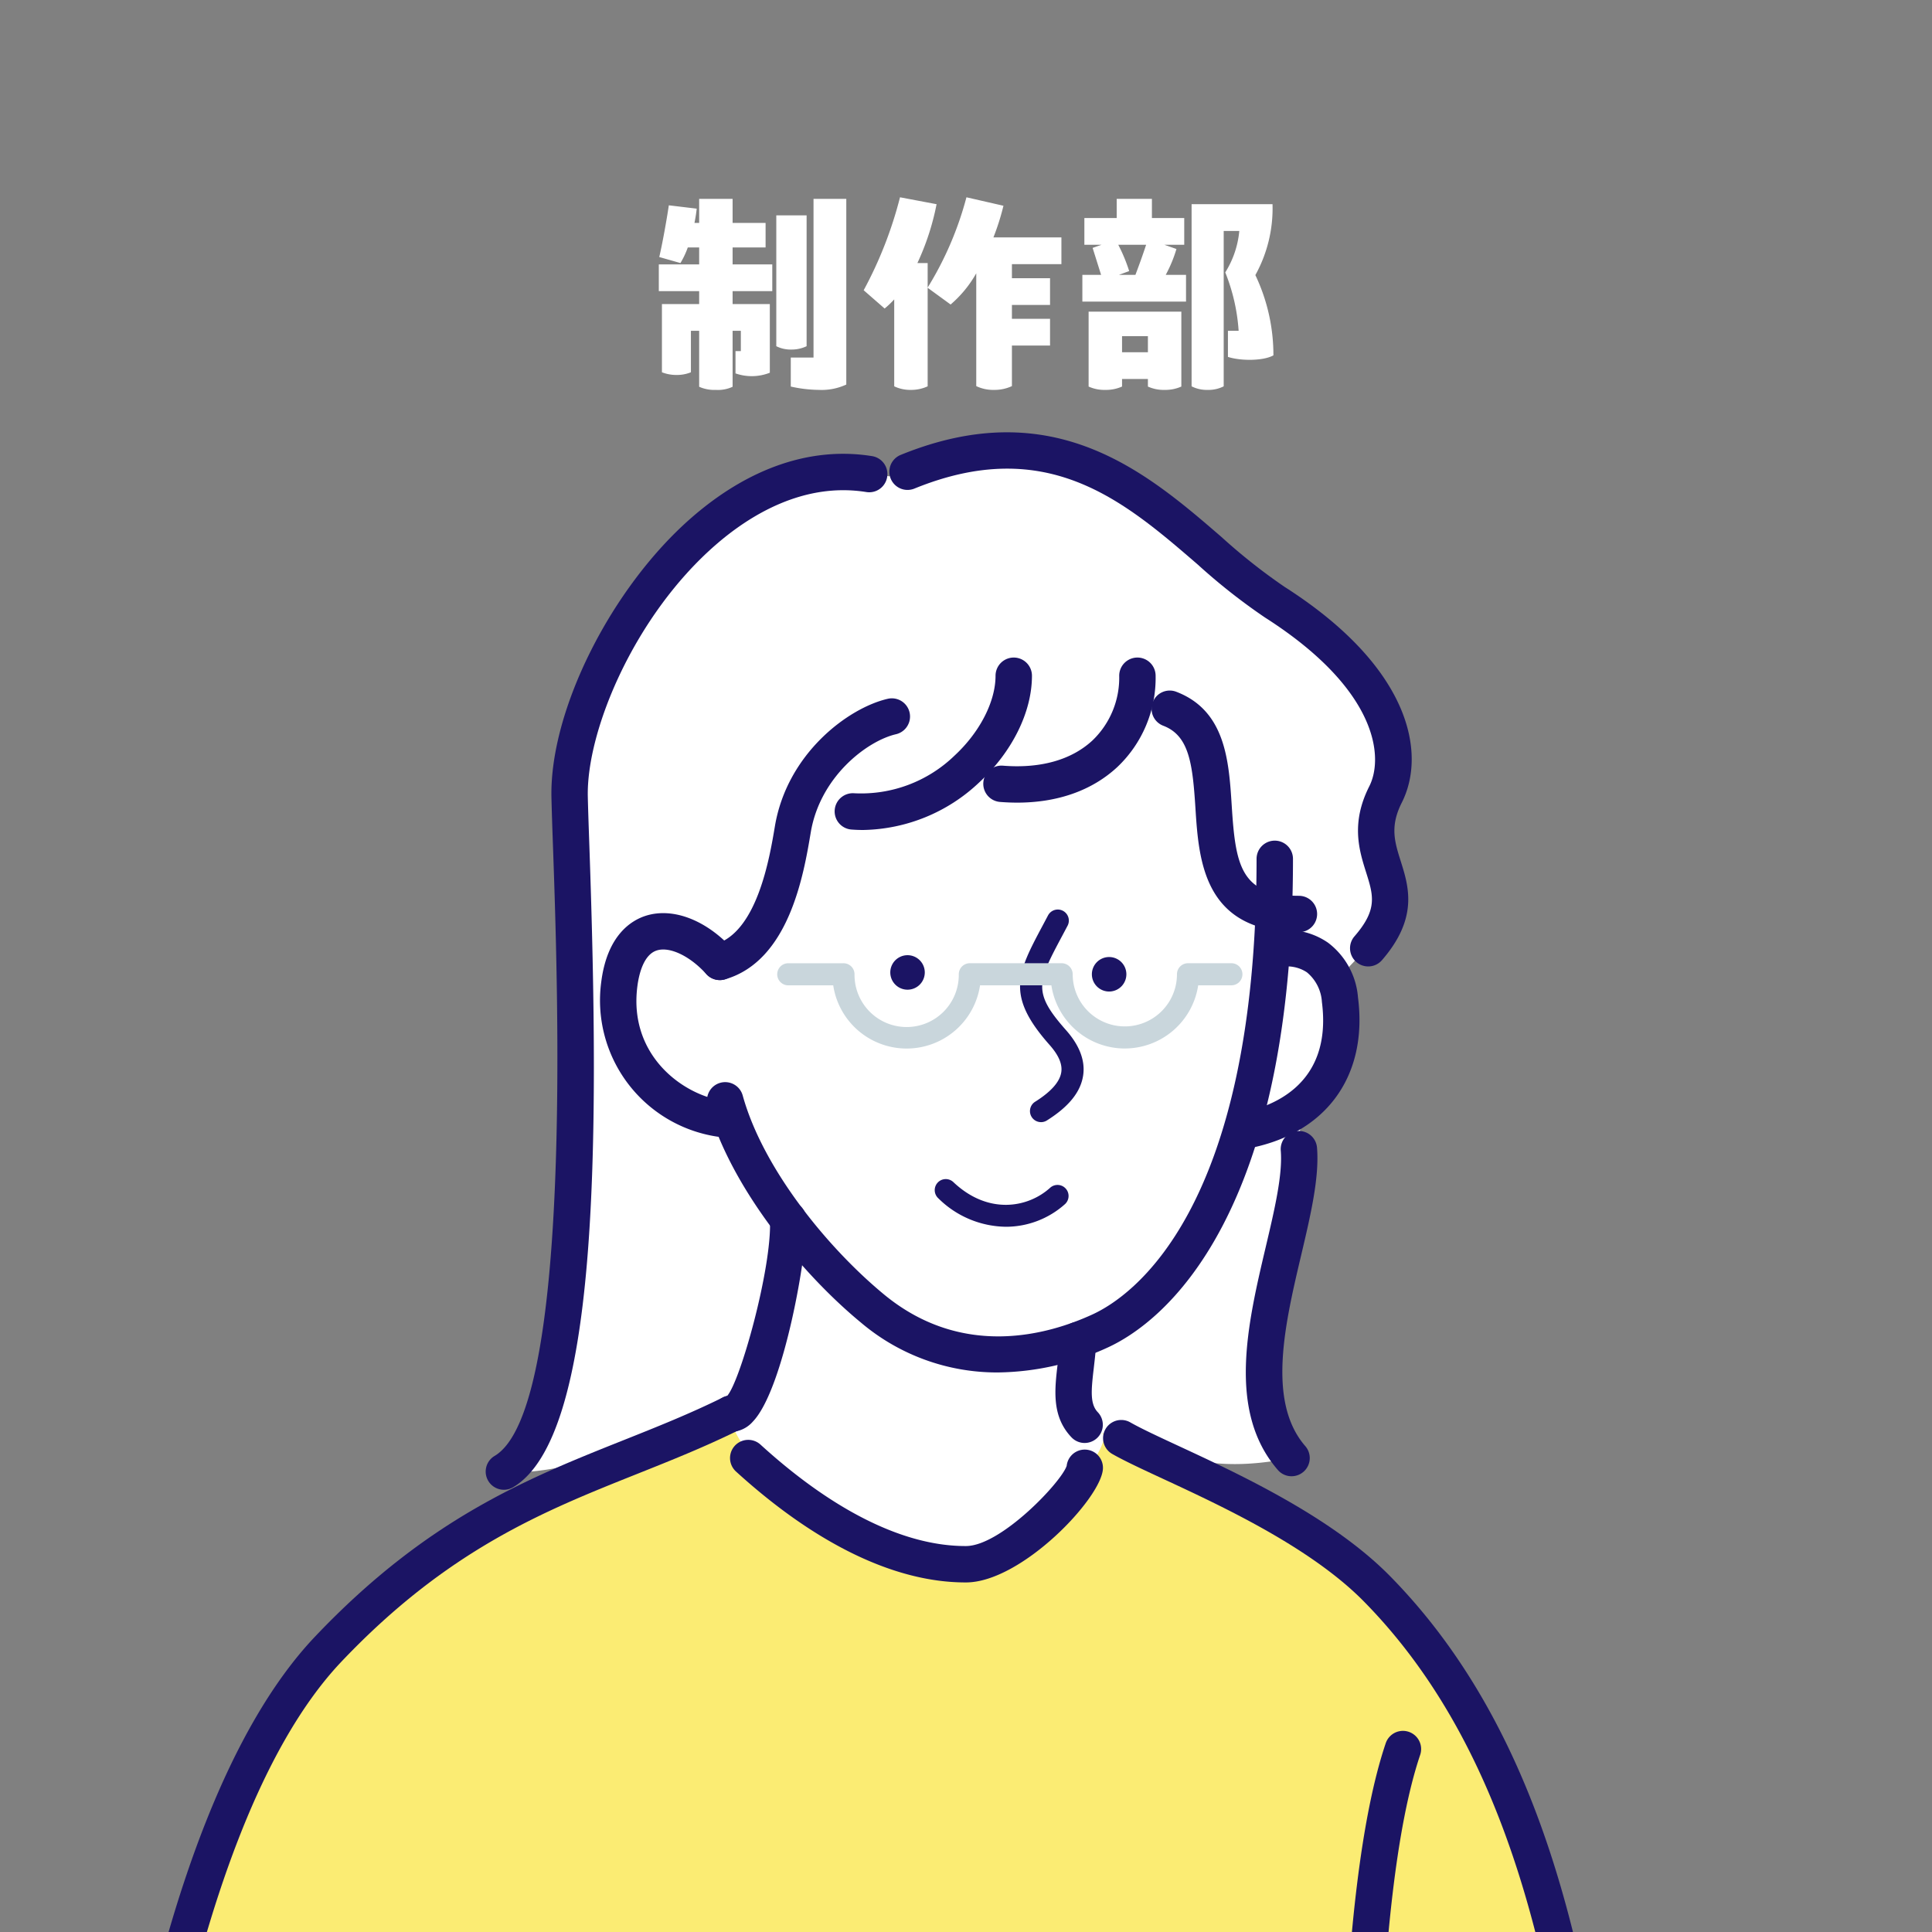 <svg xmlns="http://www.w3.org/2000/svg" xmlns:xlink="http://www.w3.org/1999/xlink" width="260" height="260" viewBox="0 0 260 260">
  <rect x="0" y="0" width="260" height="260" fill="#808080" stroke="none"/>
  <defs>
    <clipPath id="clip-path">
      <rect id="長方形_9237" data-name="長方形 9237" width="260" height="260" transform="translate(682 796)" fill="#0061b0"/>
    </clipPath>
    <clipPath id="clip-path-2">
      <rect id="長方形_8536" data-name="長方形 8536" width="294.834" height="272.82" fill="none"/>
    </clipPath>
  </defs>
  <g id="マスクグループ_38" data-name="マスクグループ 38" transform="translate(-682 -796)" clip-path="url(#clip-path)">
    <g id="グループ_5256" data-name="グループ 5256">
      <g id="グループ_3648" data-name="グループ 3648" transform="translate(695.12 854.178)">
        <g id="グループ_3382" data-name="グループ 3382" clip-path="url(#clip-path-2)">
          <path id="パス_9250" data-name="パス 9250" d="M1.75,217.2s5.135-66.384,28.617-91.113C50.3,105.094,67.341,102.923,84.552,94.421c0,0,2.814,7.071,7.7,10.482s20.66,12.747,26.512,9.279,15.454-11.393,14.567-18.271c6.28,1.778,23.832,10.7,30.194,15.624s26.575,32.226,30.205,46.911,7.8,33.582,7.758,37.57-9.6,5.875-13.56,7.379-28.908.525-38.466,3-29.608,11.564-48.957,13.43-55.976,2.5-64.927,2.5c-9.653,0-33.975.645-33.831-5.125" transform="translate(0.698 37.652)" fill="#fbec73"/>
          <path id="パス_9251" data-name="パス 9251" d="M39.1,139.2c10.4-11.236,9.2-75.112,8.847-90.772C47.577,31.984,66.5.026,90.932,5.272c8.437-3.963,24.2-8.509,42.13,9.145,5.831,5.743,15.245,11.292,18.736,14.9,7,7.236,7.146,14.942,5.95,18.763s-1.33,6.212-.533,8.923c1.583,5.382.011,10.3-5.417,15.275-4.638,4.252-5.755,19.016-5.662,26.01s-5.552,23.808-4.686,28.91a29.767,29.767,0,0,0,3.654,10.186c-5.4,1-11.323,1.6-18.994-1.439s-36.066-7.816-45.158-5.485-15.454,1.762-18.125,3.322-17.865,6.28-23.729,5.42" transform="translate(15.591 0.655)" fill="#fff"/>
          <path id="パス_9252" data-name="パス 9252" d="M138.029,54.577l-.249,4.61s4.725-.3,6,1.146,5.1,8.005,2.851,12.755-7.942,11.389-12.888,10.7c-2.147,7.356-5.994,23.617-21.9,28.11-4.907,1.386.169,12.172,2.942,12.522s-9.5,16.994-17.542,17.83C78.267,144.228,65.761,126.38,65,122.8c2.872-2.631,8.621-20.815,7.713-26.06-3.862-4.2-7.144-11.19-7.713-14.654-3.977.027-12.253-4.754-13.652-9.825s0-15.147,2.623-15.354,8.043,3.538,9.791,4.112,9.267-14.985,10.316-18.657c5.012-.525,19.408-1.923,22.38-6.294,10.025,4.756,22.031-1.574,22.917-10.375,4.009.526,7.02,1.214,8.313,4.133s2.09,26.995,10.345,24.748" transform="translate(20.254 10.246)" fill="#fff"/>
          <path id="パス_9253" data-name="パス 9253" d="M67.895,174.4c1.646-4.21,9.33-10.267,13.876-11.666s18.534-4.908,21.681-4.29,16.96,8.114,18.709,10.224,5.552,13.452,5.573,16.61a5.884,5.884,0,0,1-2.425,4.756s1.865,3.786,1.048,6.792-6.618,11.659-16.6,10.4-19.516-4.2-22.176-6.948-7.409-6.9-8.2-6.571c-11.484,4.806-13.995-12.884-11.484-19.3" transform="translate(26.721 63.152)" fill="#fff"/>
          <path id="パス_9254" data-name="パス 9254" d="M91.581,74.522a1.487,1.487,0,0,1-.792-2.746c2.15-1.35,3.335-2.694,3.521-3.993.157-1.085-.365-2.286-1.593-3.67-5.911-6.675-4.335-9.633-.88-16.117l.678-1.277a1.487,1.487,0,1,1,2.63,1.388l-.684,1.288c-3.36,6.306-4.059,7.618.483,12.744,1.817,2.052,2.593,4.093,2.311,6.066-.322,2.237-1.919,4.228-4.884,6.089a1.468,1.468,0,0,1-.789.228" transform="translate(35.395 18.313)" fill="#1b1464"/>
          <path id="パス_9255" data-name="パス 9255" d="M76.278,52.742a2.321,2.321,0,1,0,2.2-2.432,2.321,2.321,0,0,0-2.2,2.432" transform="translate(30.416 20.061)" fill="#1b1464"/>
          <path id="パス_9256" data-name="パス 9256" d="M95.673,52.919a2.321,2.321,0,1,0,2.2-2.432,2.321,2.321,0,0,0-2.2,2.432" transform="translate(38.15 20.131)" fill="#1b1464"/>
          <path id="パス_9257" data-name="パス 9257" d="M97.782,110.853a28.31,28.31,0,0,1-18.419-6.706c-8.083-6.665-17.6-18.294-20.633-29.251a2.448,2.448,0,1,1,4.718-1.308c2.749,9.93,11.538,20.605,19.029,26.781,10.571,8.713,22.127,5.406,28.076,2.66,5.171-2.388,22.046-13.865,22.046-61.294a2.448,2.448,0,0,1,4.9,0c0,20.77-3.2,37.4-9.5,49.43-5.541,10.568-12.018,14.754-15.385,16.31a36.273,36.273,0,0,1-14.823,3.378" transform="translate(23.384 15.667)" fill="#1b1464"/>
          <path id="パス_9258" data-name="パス 9258" d="M90.1,78.257a13.129,13.129,0,0,1-9.065-3.824,1.487,1.487,0,1,1,2.039-2.164c4.666,4.4,10.019,3.456,13.02.723a1.487,1.487,0,0,1,2,2.2,11.93,11.93,0,0,1-8,3.066" transform="translate(32.128 28.657)" fill="#1b1464"/>
          <path id="パス_9259" data-name="パス 9259" d="M64.471,76.363a2.449,2.449,0,0,1-.376-.029,18.545,18.545,0,0,1-15.577-20.85c.815-6.345,4.124-8.286,6.022-8.879,3.672-1.143,8.173.61,11.748,4.58a2.448,2.448,0,0,1-3.641,3.275c-2.174-2.416-4.905-3.729-6.648-3.181-1.814.568-2.424,3.27-2.625,4.831C52.188,65.322,59.365,70.652,64.84,71.5a2.448,2.448,0,0,1-.369,4.868" transform="translate(19.28 18.447)" fill="#1b1464"/>
          <path id="パス_9260" data-name="パス 9260" d="M110.792,77.389a2.449,2.449,0,0,1-.408-4.862c3.856-.659,12.669-3.435,11.187-14.958a5.612,5.612,0,0,0-2.027-4,4.87,4.87,0,0,0-3.835-.652,2.448,2.448,0,1,1-.967-4.8,9.684,9.684,0,0,1,7.654,1.473,10.221,10.221,0,0,1,4.031,7.358c1.382,10.75-4.451,18.57-15.221,20.411a2.445,2.445,0,0,1-.414.035" transform="translate(43.205 19.097)" fill="#1b1464"/>
          <path id="パス_9261" data-name="パス 9261" d="M89.765,41.195q-1.1,0-2.249-.09a2.448,2.448,0,1,1,.382-4.88c5.027.39,9.169-.779,11.989-3.386A11.675,11.675,0,0,0,103.5,24.12a2.448,2.448,0,1,1,4.9,0,16.514,16.514,0,0,1-5.182,12.312c-3.391,3.135-8.007,4.763-13.446,4.763" transform="translate(33.998 8.642)" fill="#1b1464"/>
          <path id="パス_9262" data-name="パス 9262" d="M74.74,44.876c-.522,0-1.042-.021-1.561-.06a2.448,2.448,0,0,1,.382-4.882A18.083,18.083,0,0,0,87.04,34.881c3.413-3.156,5.534-7.279,5.534-10.761a2.448,2.448,0,0,1,4.9,0c0,4.875-2.656,10.24-7.1,14.356a23.25,23.25,0,0,1-15.624,6.4" transform="translate(28.282 8.642)" fill="#1b1464"/>
          <path id="パス_9263" data-name="パス 9263" d="M140.627,71.881a2.448,2.448,0,0,1-1.846-4.054c3.139-3.612,2.544-5.5,1.557-8.629-.925-2.937-2.077-6.594.438-11.566,1.951-3.862,1.192-12.99-14.042-22.709a81.231,81.231,0,0,1-9.032-7.114C107.732,9.2,97.423.3,79.555,7.574a2.447,2.447,0,1,1-1.846-4.533C98.356-5.37,110.856,5.429,120.9,14.105a78.062,78.062,0,0,0,8.467,6.692c17,10.845,19.124,22.425,15.777,29.044-1.614,3.195-.962,5.265-.136,7.886,1.07,3.4,2.4,7.63-2.532,13.312a2.444,2.444,0,0,1-1.849.842" transform="translate(30.38 0)" fill="#1b1464"/>
          <path id="パス_9264" data-name="パス 9264" d="M39.8,141.483a2.448,2.448,0,0,1-1.25-4.554c10.5-6.223,8.516-63.14,7.862-81.846-.1-2.765-.176-5.068-.214-6.766-.262-11.678,8.026-28.223,18.865-37.666,7.721-6.725,16.119-9.586,24.287-8.27a2.447,2.447,0,1,1-.778,4.833c-8.449-1.357-15.7,3.125-20.293,7.128C57.406,23.813,50.892,39.295,51.091,48.208c.038,1.683.118,3.964.213,6.7C52.727,95.7,52.47,134.37,41.045,141.14a2.435,2.435,0,0,1-1.246.343" transform="translate(14.893 0.825)" fill="#1b1464"/>
          <path id="パス_9265" data-name="パス 9265" d="M96.1,101.888a2.446,2.446,0,0,1-1.774-.76c-2.7-2.83-2.27-6.427-1.858-9.906.129-1.078.26-2.192.3-3.3a2.448,2.448,0,0,1,4.892.194c-.052,1.3-.2,2.509-.334,3.682-.362,3.058-.516,4.843.541,5.952a2.448,2.448,0,0,1-1.772,4.136" transform="translate(36.751 34.124)" fill="#1b1464"/>
          <path id="パス_9266" data-name="パス 9266" d="M61.644,105.014a2.448,2.448,0,0,1-.516-4.841C62.9,98.22,67.151,83.006,66.895,76.54A2.448,2.448,0,0,1,69.243,74a2.421,2.421,0,0,1,2.543,2.349c.173,4.388-3.006,22.924-7.2,27.283a4.045,4.045,0,0,1-2.946,1.385m0-4.9h0Z" transform="translate(23.606 29.507)" fill="#1b1464"/>
          <path id="パス_9267" data-name="パス 9267" d="M121.235,57.361c-12.86,0-13.479-9.682-13.929-16.753-.382-5.973-.862-9.695-4.308-11.022a2.448,2.448,0,1,1,1.761-4.568c6.62,2.551,7.051,9.313,7.432,15.279.511,8,1.146,12.169,9.044,12.169a2.448,2.448,0,1,1,0,4.9" transform="translate(40.447 9.91)" fill="#1b1464"/>
          <path id="パス_9268" data-name="パス 9268" d="M60.569,63.511a2.448,2.448,0,0,1-.667-4.8c5.689-1.613,7.367-11.624,8.083-15.9,1.645-9.8,9.871-15.928,15.189-17.153a2.447,2.447,0,1,1,1.1,4.77c-3.879.9-10.2,5.706-11.46,13.193-.943,5.627-2.907,17.339-11.575,19.8a2.421,2.421,0,0,1-.67.094" transform="translate(23.177 10.205)" fill="#1b1464"/>
          <path id="パス_9269" data-name="パス 9269" d="M2.451,220.344c-.063,0-.127,0-.192-.007a2.449,2.449,0,0,1-2.252-2.63C.22,214.961,5.483,150.169,29.29,125.1c15.087-15.887,28.525-21.246,41.52-26.427,4.6-1.832,8.938-3.564,13.355-5.746a2.447,2.447,0,1,1,2.168,4.388c-4.591,2.269-9.226,4.118-13.711,5.906-12.5,4.987-25.435,10.142-39.781,25.251-22.611,23.81-27.9,88.96-27.953,89.615a2.448,2.448,0,0,1-2.438,2.259" transform="translate(0 36.954)" fill="#1b1464"/>
          <path id="パス_9270" data-name="パス 9270" d="M92.527,116.123c-9.477,0-20.146-5.159-30.871-14.928a2.448,2.448,0,0,1,3.3-3.619c9.805,8.933,19.337,13.651,27.571,13.651h.091c4.7-.02,12.827-8.605,13.543-10.794a2.448,2.448,0,0,1,4.879.383c-.19,3.971-10.95,15.276-18.4,15.307Zm13.621-15.543v0Z" transform="translate(24.268 38.655)" fill="#1b1464"/>
          <path id="パス_9271" data-name="パス 9271" d="M163.616,199.786a2.449,2.449,0,0,1-2.416-2.072l-.594-3.869c-3.448-22.573-8.169-53.489-28.747-74.388-7.174-7.288-19.086-12.817-26.967-16.476-2.834-1.315-5.282-2.451-6.939-3.4a2.448,2.448,0,0,1,2.431-4.249c1.477.845,3.837,1.94,6.57,3.209,8.2,3.807,20.6,9.561,28.4,17.48,21.689,22.029,26.549,53.85,30.1,77.085l.592,3.854a2.448,2.448,0,0,1-2.042,2.8,2.5,2.5,0,0,1-.379.029" transform="translate(38.569 37.886)" fill="#1b1464"/>
          <path id="パス_9272" data-name="パス 9272" d="M116.64,113.669a2.436,2.436,0,0,1-1.849-.843c-6.846-7.885-4.072-19.65-1.625-30.03,1.169-4.96,2.274-9.646,2.021-12.9a2.448,2.448,0,1,1,4.88-.38c.312,4.013-.877,9.06-2.136,14.4-2.178,9.235-4.645,19.706.555,25.7a2.448,2.448,0,0,1-1.846,4.052" transform="translate(44.056 26.82)" fill="#1b1464"/>
          <path id="パス_9273" data-name="パス 9273" d="M112.172,62.556a10.006,10.006,0,0,1-9.88-8.5h-9.6a9.99,9.99,0,0,1-19.758,0H66.884a1.487,1.487,0,0,1,0-2.974h7.425A1.487,1.487,0,0,1,75.8,52.566a7.016,7.016,0,1,0,14.031,0,1.487,1.487,0,0,1,1.487-1.487h12.355a1.487,1.487,0,0,1,1.487,1.487,7.016,7.016,0,1,0,14.032,0,1.487,1.487,0,0,1,1.487-1.487h5.837a1.487,1.487,0,1,1,0,2.974H122.05a10,10,0,0,1-9.878,8.5" transform="translate(26.078 20.369)" fill="#c9d6dc"/>
          <path id="パス_9274" data-name="パス 9274" d="M72.764,197.852a2.439,2.439,0,0,1-1.769-.757c-4.591-4.8-6.811-18.2-4.736-22.994,3.389-7.835,11.7-12.75,18.159-13.557a73.6,73.6,0,0,0,8.383-1.83,61.121,61.121,0,0,1,10.068-2.031c6.394-.425,21.769,10.45,24.852,16.51,3.494,6.864,4.056,13.281,1.505,17.167a5.7,5.7,0,0,1-5.177,2.784c-1.511-.094-4.375-.922-6.592-5.427a21.958,21.958,0,0,0-10.543-10.769c-.414-.227-.811-.445-1.189-.66a2.449,2.449,0,1,1,2.438-4.248c.35.2.719.4,1.105.615a26.87,26.87,0,0,1,12.582,12.9c1.02,2.076,2.052,2.676,2.5,2.7.329.042.634-.357.782-.585.934-1.421,1.611-5.6-1.775-12.26-2.652-5.212-16.375-14.153-20.156-13.844a58.159,58.159,0,0,0-9.183,1.887,76.688,76.688,0,0,1-8.993,1.946c-5.024.628-11.737,4.781-14.274,10.642-1.249,2.887.485,14.223,3.781,17.669a2.447,2.447,0,0,1-1.768,4.139" transform="translate(26.11 62.476)" fill="#1b1464"/>
          <path id="パス_9275" data-name="パス 9275" d="M102.476,199.206a45.492,45.492,0,0,1-17.006-3.651,2.449,2.449,0,0,1,1.852-4.533c14.073,5.753,22.393,2.577,25.318.944,2.528-1.411,4.228-3.4,4.546-5.317a2.448,2.448,0,0,1,4.83.8c-.568,3.424-3.115,6.627-6.99,8.791a25.6,25.6,0,0,1-12.55,2.965" transform="translate(33.476 73.614)" fill="#1b1464"/>
          <path id="パス_9276" data-name="パス 9276" d="M100.509,198.721c-3.184,0-6.283-2.47-7.671-6.278l-.779-2.143c-2.833-7.8-4.254-11.719-7.468-15.226a2.448,2.448,0,1,1,3.609-3.309c3.875,4.227,5.5,8.716,8.461,16.865l.776,2.136c.82,2.248,2.455,3.21,3.305,3.035.7-.14,1.119-1.4,1.042-3.136-.332-7.334-4.514-18.5-7.25-22.961a2.448,2.448,0,0,1,4.175-2.557c3.076,5.02,7.594,17.072,7.965,25.3.236,5.236-2.414,7.647-4.971,8.159a6.176,6.176,0,0,1-1.195.117" transform="translate(33.476 65.39)" fill="#1b1464"/>
          <path id="パス_9277" data-name="パス 9277" d="M167.782,270.478l64.142-5.8" transform="translate(60.462 -21.17)" fill="#c9d6dc"/>
          <path id="パス_9279" data-name="パス 9279" d="M91.584,193.365A6.45,6.45,0,0,1,89.46,193c-5.087-1.765-8.369-9.447-11.046-16.51a2.448,2.448,0,0,1,4.578-1.734c1.291,3.406,4.721,12.456,8.072,13.618a1.667,1.667,0,0,0,1.548-.242,2.448,2.448,0,1,1,2.519,4.2,6.864,6.864,0,0,1-3.549,1.034" transform="translate(31.206 69.057)" fill="#1b1464"/>
          <path id="パス_9280" data-name="パス 9280" d="M85.46,193.96a7.9,7.9,0,0,1-3.213-.706c-3.51-1.557-6.854-5.778-8.944-11.294a2.447,2.447,0,1,1,4.577-1.734c1.589,4.189,4.082,7.546,6.35,8.551a2.509,2.509,0,0,0,2.081.123,2.448,2.448,0,0,1,1.79,4.557,7.2,7.2,0,0,1-2.642.5" transform="translate(29.167 71.237)" fill="#1b1464"/>
          <path id="パス_9281" data-name="パス 9281" d="M19.734,184.818a2.448,2.448,0,0,1-1.533-4.357c5.788-4.644,23.157-8.412,36.708-10.757,15.649-2.707,30.676-4.269,34.9-4.03a2.448,2.448,0,0,1-.277,4.889c-8.261-.462-59.325,6.545-68.263,13.716a2.439,2.439,0,0,1-1.53.539" transform="translate(6.893 66.056)" fill="#1b1464"/>
          <path id="パス_9282" data-name="パス 9282" d="M121.474,195.508a28.308,28.308,0,0,1-8.211-1.155,2.448,2.448,0,0,1,1.406-4.69c7.09,2.125,14.36.32,22.778-1.769,12.436-3.087,27.912-6.928,47.906,1.874a2.448,2.448,0,0,1-1.972,4.48c-18.464-8.127-32.432-4.661-44.754-1.6-5.875,1.459-11.531,2.863-17.153,2.863" transform="translate(44.47 73.51)" fill="#1b1464"/>
          <path id="パス_9283" data-name="パス 9283" d="M122.178,196.672a2.45,2.45,0,0,1-2.446-2.39c-.045-1.916-1.021-47.153,5.915-67.682a2.447,2.447,0,1,1,4.637,1.567c-6.66,19.713-5.668,65.541-5.658,66a2.448,2.448,0,0,1-2.389,2.505h-.059" transform="translate(47.717 49.819)" fill="#1b1464"/>
        </g>
      </g>
      <path id="パス_16865" data-name="パス 16865" d="M-31.41-17.7h4.44V-21h-4.44v-3.24h-4.5V-21h-.63c.15-.78.24-1.35.3-1.92l-3.75-.45c-.3,2.01-.87,5.19-1.29,6.96l2.85.81a11.458,11.458,0,0,0,.99-2.1h1.53v2.28h-5.43v3.6h5.43v1.74h-5.01V-.9a5.259,5.259,0,0,0,1.95.36A5.021,5.021,0,0,0-37.02-.9V-6.48h1.11V1.05a5.026,5.026,0,0,0,2.25.42,4.647,4.647,0,0,0,2.25-.42V-6.48h1.11v2.73h-.72v3A6.635,6.635,0,0,0-26.4-.84v-9.24h-5.01v-1.74h5.34v-3.6h-5.34Zm10.89-6.54V-2.88h-3.06v3.9a17.963,17.963,0,0,0,3.81.45A7.853,7.853,0,0,0-16.11.75V-24.24Zm-.93,19.83V-22.02h-4.08V-4.41a4.27,4.27,0,0,0,2.04.45A4.621,4.621,0,0,0-21.45-4.41ZM12.84-19.05H3.69a32.492,32.492,0,0,0,1.35-4.26L.06-24.45A44.934,44.934,0,0,1-5.16-12.3v-3.3H-6.54a34.067,34.067,0,0,0,2.58-7.92l-4.92-.93a54.546,54.546,0,0,1-4.89,12.51l2.82,2.46a12.35,12.35,0,0,0,1.29-1.23V.99a5,5,0,0,0,2.25.48A5.284,5.284,0,0,0-5.16.99V-12.27l3.09,2.25a15.665,15.665,0,0,0,3.45-4.2V.96a5.258,5.258,0,0,0,2.4.51A5.536,5.536,0,0,0,6.18.96V-4.5h5.13V-8.1H6.18V-9.96h5.13v-3.6H6.18v-1.89h6.66Zm15.48,1.56-1.62-.57h2.67v-3.6H25.02v-2.58H20.28v2.58H15.93v3.6h2.31l-1.2.42,1.14,3.63H15.66v3.6H29.61v-3.6H26.88A18.163,18.163,0,0,0,28.32-17.49Zm10.62,3.51a18.508,18.508,0,0,0,2.31-9.54H30.36V.99a4.5,4.5,0,0,0,2.16.48A4.5,4.5,0,0,0,34.68.99V-19.92h2.1a12.725,12.725,0,0,1-1.89,5.58,25.511,25.511,0,0,1,1.8,7.86H35.25v3.51c1.77.57,4.8.54,6.12-.21A25.025,25.025,0,0,0,38.94-13.98ZM20.49-18.06h3.75c-.42,1.29-.93,2.7-1.44,4.05H20.58l1.38-.51A22.13,22.13,0,0,0,20.49-18.06Zm8.49,9H16.5V1.02a5.1,5.1,0,0,0,2.25.45A5.284,5.284,0,0,0,21,1.02V0h3.48V1.02a5.1,5.1,0,0,0,2.25.45,5.284,5.284,0,0,0,2.25-.45ZM21-3.6V-5.76h3.48V-3.6Z" transform="translate(812 847)" fill="#fff"/>
    </g>
  </g>
</svg>
